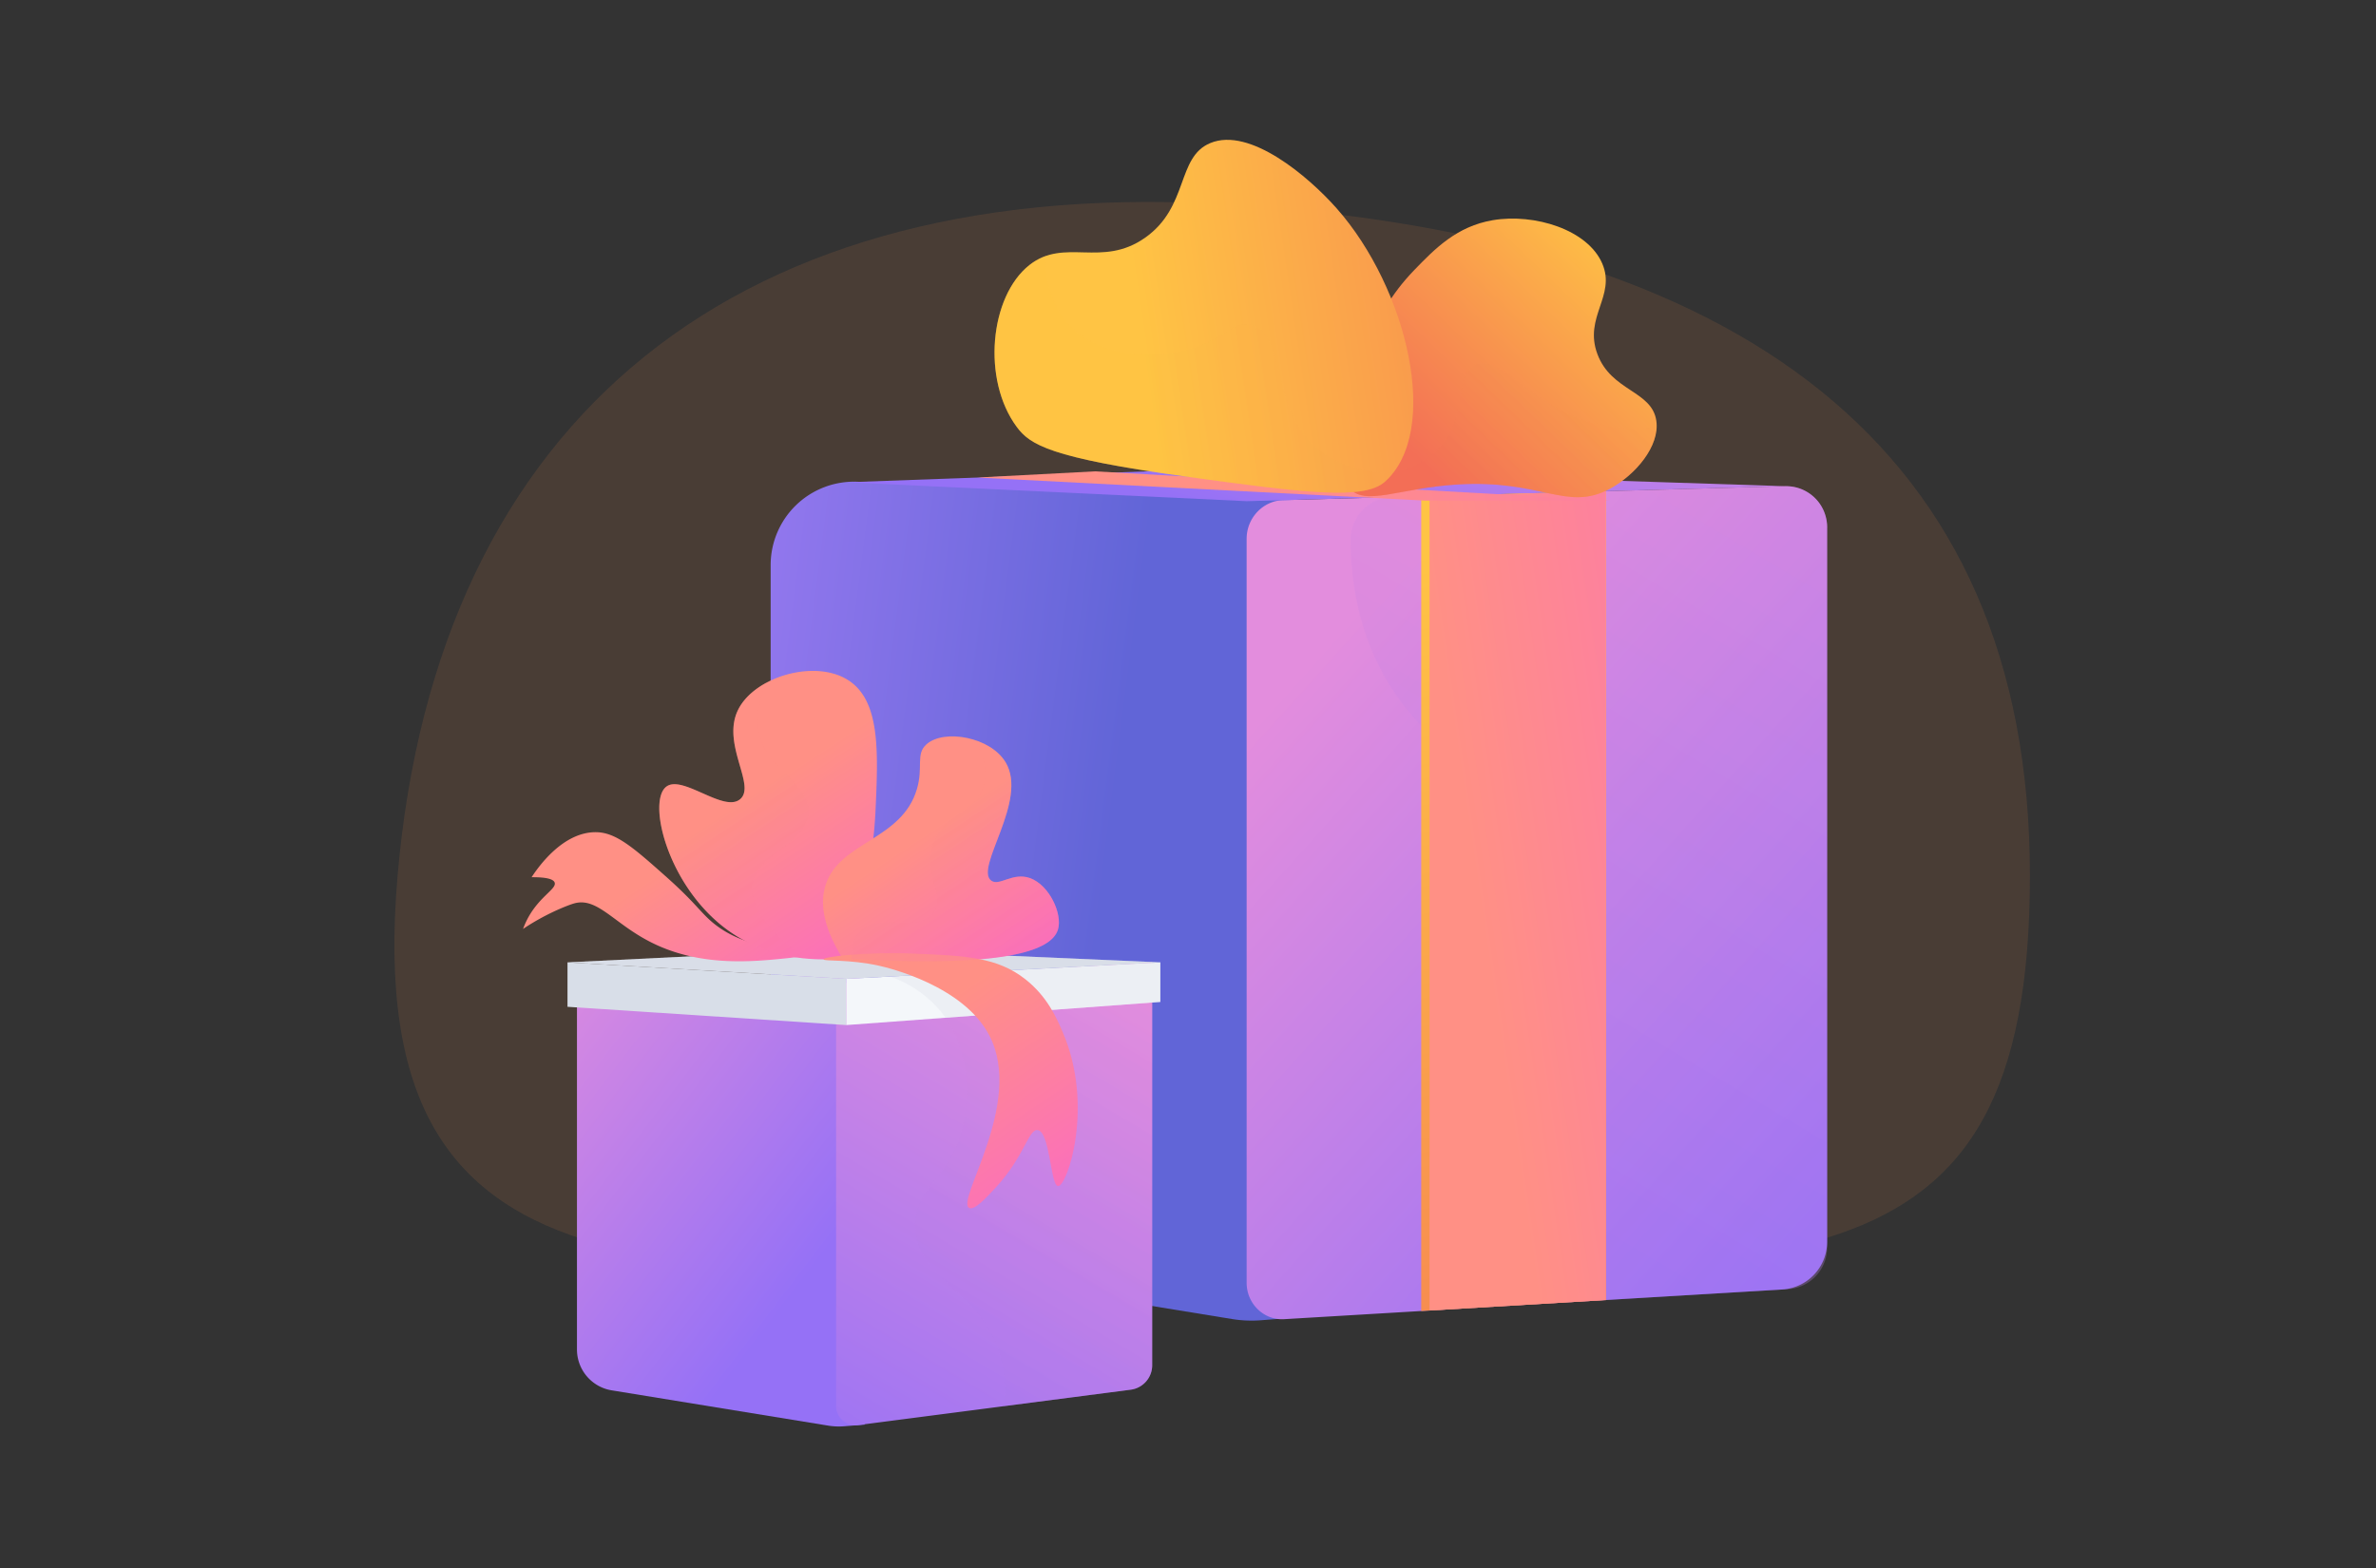<svg width="1000" height="660" fill="none" xmlns="http://www.w3.org/2000/svg"><rect width="100%" height="100%" fill="#333333" stroke="none"/><path d="M854.33 368.6c0 181.48-103.09 165.4-333.47 165.4-230.39 0-370.15 27.01-353.52-165.4C183.96 176.18 310.4 72.08 520.86 86.29c210.46 14.2 333.47 100.81 333.47 282.3Z" fill="#CD7B49" fill-opacity=".15"/><path d="m324.35 523.56 194.2 31.65c4.06.66 8.19.83 12.3.5l15.86-1.25-2.63-345.18-183.38-6.51a35.1 35.1 0 0 0-36.35 35.08v285.71Z" fill="url(#a)"/><path d="M769 221.98V522.6a20.12 20.12 0 0 1-18.95 20.18L540.4 555.27c-8.49.5-15.72-6.54-15.72-15.28V226.77c0-8.74 6.86-16 15.37-16.24l211.18-5.88c9.8-.27 17.78 7.5 17.78 17.33Z" fill="url(#b)"/><path d="m356.43 203 168.24 7.96 226.55-6.31-232.27-7.57L356.43 203Z" fill="url(#c)"/><path style="mix-blend-mode:multiply" opacity=".3" d="m750.92 204.66-165.4 4.6c-9.4.27-17.08 8.2-17.07 17.82.02 16.04 2.7 32.62 9.75 48.61 23.55 53.33 76.18 55.3 87.13 104.25 9.12 40.79-23.19 58.33-26.6 110.45-.9 13.69.28 28.42 4.36 44.2a17.94 17.94 0 0 0 18.3 13.48l91.05-5.42A17.58 17.58 0 0 0 769 525.02V222.28c0-10-8.12-17.9-18.08-17.62Z" fill="url(#d)"/><path d="m598.16 551.83 77.73-4.62V206.75l-77.73 2.16v342.92Z" fill="url(#e)"/><path d="m601.66 551.62 74.24-4.41V206.75l-74.24 2.07v342.8Z" fill="url(#f)"/><path d="m460.91 198.4 216.7 12.31h-77.9L411.4 201l49.5-2.6Z" fill="url(#g)"/><path d="M566.36 188c5.05-30.92 8.74-53.51 28.92-74.38 8.52-8.8 17.81-18.4 33.06-20.95 17.53-2.93 39.9 3.98 46.03 18.3 5.82 13.6-7.89 22.45-2.06 38.07 5.85 15.69 22.92 15.36 24.79 28.03 1.58 10.74-8.9 22.92-19.48 28.63-18.27 9.86-28.65-4.01-64.34-1.77-24.59 1.54-38.78 9.33-45.44 1.47-3.17-3.74-2.86-8.93-1.48-17.4Z" fill="url(#h)"/><path d="M664.05 175.9c-22.04-8.44-33.33-26.78-43.09-22.44-8.67 3.86-3.38 19.95-13.58 33.06-9.3 11.96-26.38 14.8-41.55 14.82.38 1.53 1 2.88 2.01 4.06 6.66 7.86 20.86.07 45.45-1.47 35.69-2.24 46.06 11.63 64.33 1.77 9.7-5.24 19.3-15.92 19.6-25.94-10.3 1.1-21.75.5-33.17-3.87Z" fill="url(#i)" style="mix-blend-mode:multiply" opacity=".3"/><path d="M433.26 111.56c14.83-11.7 30.45 1.34 48.7-11.51 18.48-13.02 13.11-33.92 27.44-39.84 16.66-6.89 41.32 14.12 53.12 27.44 29.98 33.85 44.06 93.95 20.37 115.1-8.9 7.93-34.08 4.66-84.09-2.2-57.15-7.85-65.38-13.47-70.85-20.82-14.74-19.82-11.46-54.93 5.31-68.17Z" fill="url(#j)"/><path d="M527.11 136.94c-8.24-2.6-11.99 6.82-28.92 10.62-3.1.7-32.97 6.94-48.99-11.8-6.36-7.44-9.34-17.44-9-28.04a23.6 23.6 0 0 0-6.94 3.84c-16.77 13.24-20.05 48.35-5.3 68.17 5.46 7.35 13.69 12.97 70.84 20.82 50 6.86 75.2 10.13 84.09 2.2a28.61 28.61 0 0 0 3.27-3.52c-12-.4-24.58-3.3-33.67-12.13-17.53-17.03-11.38-45.75-25.38-50.16Z" fill="url(#k)" style="mix-blend-mode:multiply" opacity=".3"/><path d="m257.45 585.22 91.11 14.85a28 28 0 0 0 6.7.27l8.63-.68-1.43-187.94-104.46-3.7a14.65 14.65 0 0 0-15.17 14.63v145.37c0 8.54 6.2 15.83 14.62 17.2Z" fill="url(#l)"/><path d="M484.93 405.08v169.57c0 5.22-3.87 9.62-9.04 10.3l-115.2 14.96a8.16 8.16 0 0 1-8.8-8.13V421.25a8.66 8.66 0 0 1 8.61-8.67l124.43-7.5Z" fill="url(#m)"/><path d="m238.84 423.78 117.33 7.69V412l-117.33-6.92v18.7Z" fill="#D8DEE8"/><path style="mix-blend-mode:multiply" opacity=".3" d="M376.14 411.64a47.8 47.8 0 0 1 18.33 12.4c15.08 16.67 12.5 38.74 11.9 43.81-3.2 27.55-22.3 30.68-21.13 49.57 1.33 21.41 26.34 25.44 34.97 50.72 2.71 7.94 3.13 16 2.19 23.76l53.49-6.95a10.38 10.38 0 0 0 9.04-10.3V405.08l-108.8 6.56Z" fill="url(#n)"/><path d="M356.17 412v19.47l132.18-9.74v-16.65L356.17 412Z" fill="#F4F7FA"/><path d="m238.84 405.08 117.33-5.75 132.18 5.75L356.17 412l-117.33-6.92Z" fill="#D8DEE8"/><path d="m238.84 405.08 117.33-5.75 132.18 5.75L356.17 412l-117.33-6.92Z" fill="#D8DEE8" style="mix-blend-mode:multiply" opacity=".3"/><path d="M223.73 369.24c3.01-4.6 13.3-19.1 27.15-18.96 8.36.1 15.6 6.38 29.72 18.96 11.97 10.67 14.08 14.63 19.21 18.96 9.27 7.8 26.08 14.83 59.18 9.22a131.63 131.63 0 0 1-27.67 5.9c-14.91 1.52-37.06 3.79-57.9-6.99-15.24-7.87-22.15-18.78-31.76-16.07-2.24.63-8.96 3.22-16.19 7.42a93.08 93.08 0 0 0-5.33 3.33 34 34 0 0 1 1.28-3.07c4.9-10.3 12.88-13.62 12.04-16.4-.34-1.1-2.15-2.36-9.73-2.3Z" fill="url(#o)"/><path d="M354.63 403.43c-8.04.78-29.35 1.73-48.16-11.79-25.32-18.2-34.15-54.07-26.13-60.45 6.78-5.4 24.42 11.17 31.26 5.12 6.62-5.85-7.96-23.05-1.03-37.4 6.74-13.95 31.98-21.5 46.11-12.81 13.95 8.58 12.94 30.44 11.79 55.33a185.91 185.91 0 0 1-13.84 62Z" fill="url(#p)"/><path d="M354.63 403.43c-9.32-15.03-9.2-24.87-7.05-31.26 6.1-18 31.95-18.57 38.3-39.96 2.82-9.47-.64-14.8 4.1-18.96 7.45-6.54 26.96-3.02 33.3 7.69 9.56 16.11-13.23 44.3-6.14 49.7 3.4 2.6 9.04-3.67 16.39-1.03 8.12 2.92 13.66 15 11.78 21.52-2.65 9.25-22.87 16.42-90.68 12.3Z" fill="url(#q)"/><path d="m488.35 405.08-113.83 5.96a48.27 48.27 0 0 1 19.94 13 44.73 44.73 0 0 1 3.46 4.35l90.43-6.66v-16.65Z" fill="#D8DEE8" style="mix-blend-mode:multiply" opacity=".3"/><path d="M407.91 508.45c-5.9-2.93 23.29-44.2 8.48-72.61-10.98-21.07-42.76-28.53-46.4-29.34-12.65-2.82-23.37-1.79-23.38-2.69-.02-1.16 18.01-3.2 37.73-2.43 22.27.87 35.4 1.56 47.14 10.75 9.35 7.32 13.27 16.47 15.88 22.55 13.23 30.83 1.88 64.68-2.05 64.55-3.22-.1-3.33-23.2-8.7-23.56-3.79-.27-5.43 11.03-17.43 24.08-3.99 4.33-9.03 9.82-11.27 8.7Z" fill="url(#r)"/><path style="mix-blend-mode:multiply" opacity=".3" d="M433.53 369.61c-7.35-2.64-12.98 3.62-16.4 1.02-7.08-5.4 15.7-33.58 6.15-49.7-2.56-4.31-7.27-7.44-12.46-9.23 4.52 9.2 4.34 15.55 2.73 20-3.98 10.99-16.81 11.14-21 24.08-4 12.33 5.08 20.13.5 28.18-5.21 9.18-23.38-.23-31.25 8.2-2.65 2.83-3.57 6.89-3.43 11.48 64.8 3.63 84.34-3.43 86.94-12.51 1.88-6.52-3.66-18.6-11.78-21.52Z" fill="url(#s)"/><path style="mix-blend-mode:multiply" opacity=".3" d="M316.72 371.66c2.55-12.9 23.4-16.41 23.57-30.23.14-12.33-16.39-16.11-20.5-31.76-2-7.67-.3-15.4 2.77-22.3-5.34 2.87-9.72 6.84-11.99 11.54-6.93 14.35 7.65 31.55 1.03 37.4-6.85 6.05-24.48-10.52-31.25-5.13-8.03 6.39.8 42.25 26.12 60.46 10.85 7.8 22.51 10.77 32 11.75-19.37-14.85-23.1-24.86-21.75-31.73Z" fill="url(#t)"/><defs><linearGradient id="a" x1="229.02" y1="343.13" x2="464.53" y2="373.61" gradientUnits="userSpaceOnUse"><stop stop-color="#AA80F9"/><stop offset="1" stop-color="#6165D7"/></linearGradient><linearGradient id="b" x1="543.35" y1="287.6" x2="778.58" y2="498.89" gradientUnits="userSpaceOnUse"><stop offset="0" stop-color="#E38DDD"/><stop offset="1" stop-color="#9571F6"/></linearGradient><linearGradient id="c" x1="582.66" y1="102.2" x2="547.95" y2="224.52" gradientUnits="userSpaceOnUse"><stop offset="0" stop-color="#E38DDD"/><stop offset="1" stop-color="#9571F6"/></linearGradient><linearGradient id="d" x1="755.73" y1="229.11" x2="519.47" y2="628.13" gradientUnits="userSpaceOnUse"><stop offset="0" stop-color="#E38DDD"/><stop offset="1" stop-color="#9571F6"/></linearGradient><linearGradient id="e" x1="607.68" y1="231.44" x2="702.76" y2="710.43" gradientUnits="userSpaceOnUse"><stop stop-color="#FFC444"/><stop offset=".31" stop-color="#FBA94A"/><stop offset="1" stop-color="#F36F56"/></linearGradient><linearGradient id="f" x1="622.1" y1="380.48" x2="790.51" y2="355.57" gradientUnits="userSpaceOnUse"><stop stop-color="#FF9085"/><stop offset="1" stop-color="#FB6FBB"/></linearGradient><linearGradient id="g" x1="509.6" y1="211.02" x2="865.65" y2="158.36" gradientUnits="userSpaceOnUse"><stop stop-color="#FF9085"/><stop offset="1" stop-color="#FB6FBB"/></linearGradient><linearGradient id="h" x1="690.01" y1="105.43" x2="601.48" y2="197.5" gradientUnits="userSpaceOnUse"><stop stop-color="#FFC444"/><stop offset=".31" stop-color="#FBA94A"/><stop offset="1" stop-color="#F36F56"/></linearGradient><linearGradient id="i" x1="704.27" y1="119.14" x2="615.74" y2="211.21" gradientUnits="userSpaceOnUse"><stop stop-color="#FFC444"/><stop offset=".31" stop-color="#FBA94A"/><stop offset="1" stop-color="#F36F56"/></linearGradient><linearGradient id="j" x1="480.82" y1="142.13" x2="715.95" y2="107.36" gradientUnits="userSpaceOnUse"><stop stop-color="#FFC444"/><stop offset=".31" stop-color="#FBA94A"/><stop offset="1" stop-color="#F36F56"/></linearGradient><linearGradient id="k" x1="483.56" y1="160.63" x2="718.68" y2="125.86" gradientUnits="userSpaceOnUse"><stop stop-color="#FFC444"/><stop offset=".31" stop-color="#FBA94A"/><stop offset="1" stop-color="#F36F56"/></linearGradient><linearGradient id="l" x1="205.43" y1="420.22" x2="346.83" y2="527.81" gradientUnits="userSpaceOnUse"><stop offset="0" stop-color="#E38DDD"/><stop offset="1" stop-color="#9571F6"/></linearGradient><linearGradient id="m" x1="470.45" y1="410.29" x2="339.07" y2="632.19" gradientUnits="userSpaceOnUse"><stop offset="0" stop-color="#E38DDD"/><stop offset="1" stop-color="#9571F6"/></linearGradient><linearGradient id="n" x1="477.84" y1="414.66" x2="346.46" y2="636.56" gradientUnits="userSpaceOnUse"><stop offset="0" stop-color="#E38DDD"/><stop offset="1" stop-color="#9571F6"/></linearGradient><linearGradient id="o" x1="273.54" y1="370" x2="312.92" y2="429.51" gradientUnits="userSpaceOnUse"><stop stop-color="#FF9085"/><stop offset="1" stop-color="#FB6FBB"/></linearGradient><linearGradient id="p" x1="324.16" y1="329.86" x2="368.12" y2="396.3" gradientUnits="userSpaceOnUse"><stop stop-color="#FF9085"/><stop offset="1" stop-color="#FB6FBB"/></linearGradient><linearGradient id="q" x1="383.88" y1="354.49" x2="421.37" y2="411.15" gradientUnits="userSpaceOnUse"><stop stop-color="#FF9085"/><stop offset="1" stop-color="#FB6FBB"/></linearGradient><linearGradient id="r" x1="395.86" y1="422.36" x2="447.35" y2="500.19" gradientUnits="userSpaceOnUse"><stop stop-color="#FF9085"/><stop offset="1" stop-color="#FB6FBB"/></linearGradient><linearGradient id="s" x1="385.13" y1="353.66" x2="422.62" y2="410.33" gradientUnits="userSpaceOnUse"><stop stop-color="#FF9085"/><stop offset="1" stop-color="#FB6FBB"/></linearGradient><linearGradient id="t" x1="311.2" y1="338.43" x2="355.17" y2="404.87" gradientUnits="userSpaceOnUse"><stop stop-color="#FF9085"/><stop offset="1" stop-color="#FB6FBB"/></linearGradient></defs></svg>